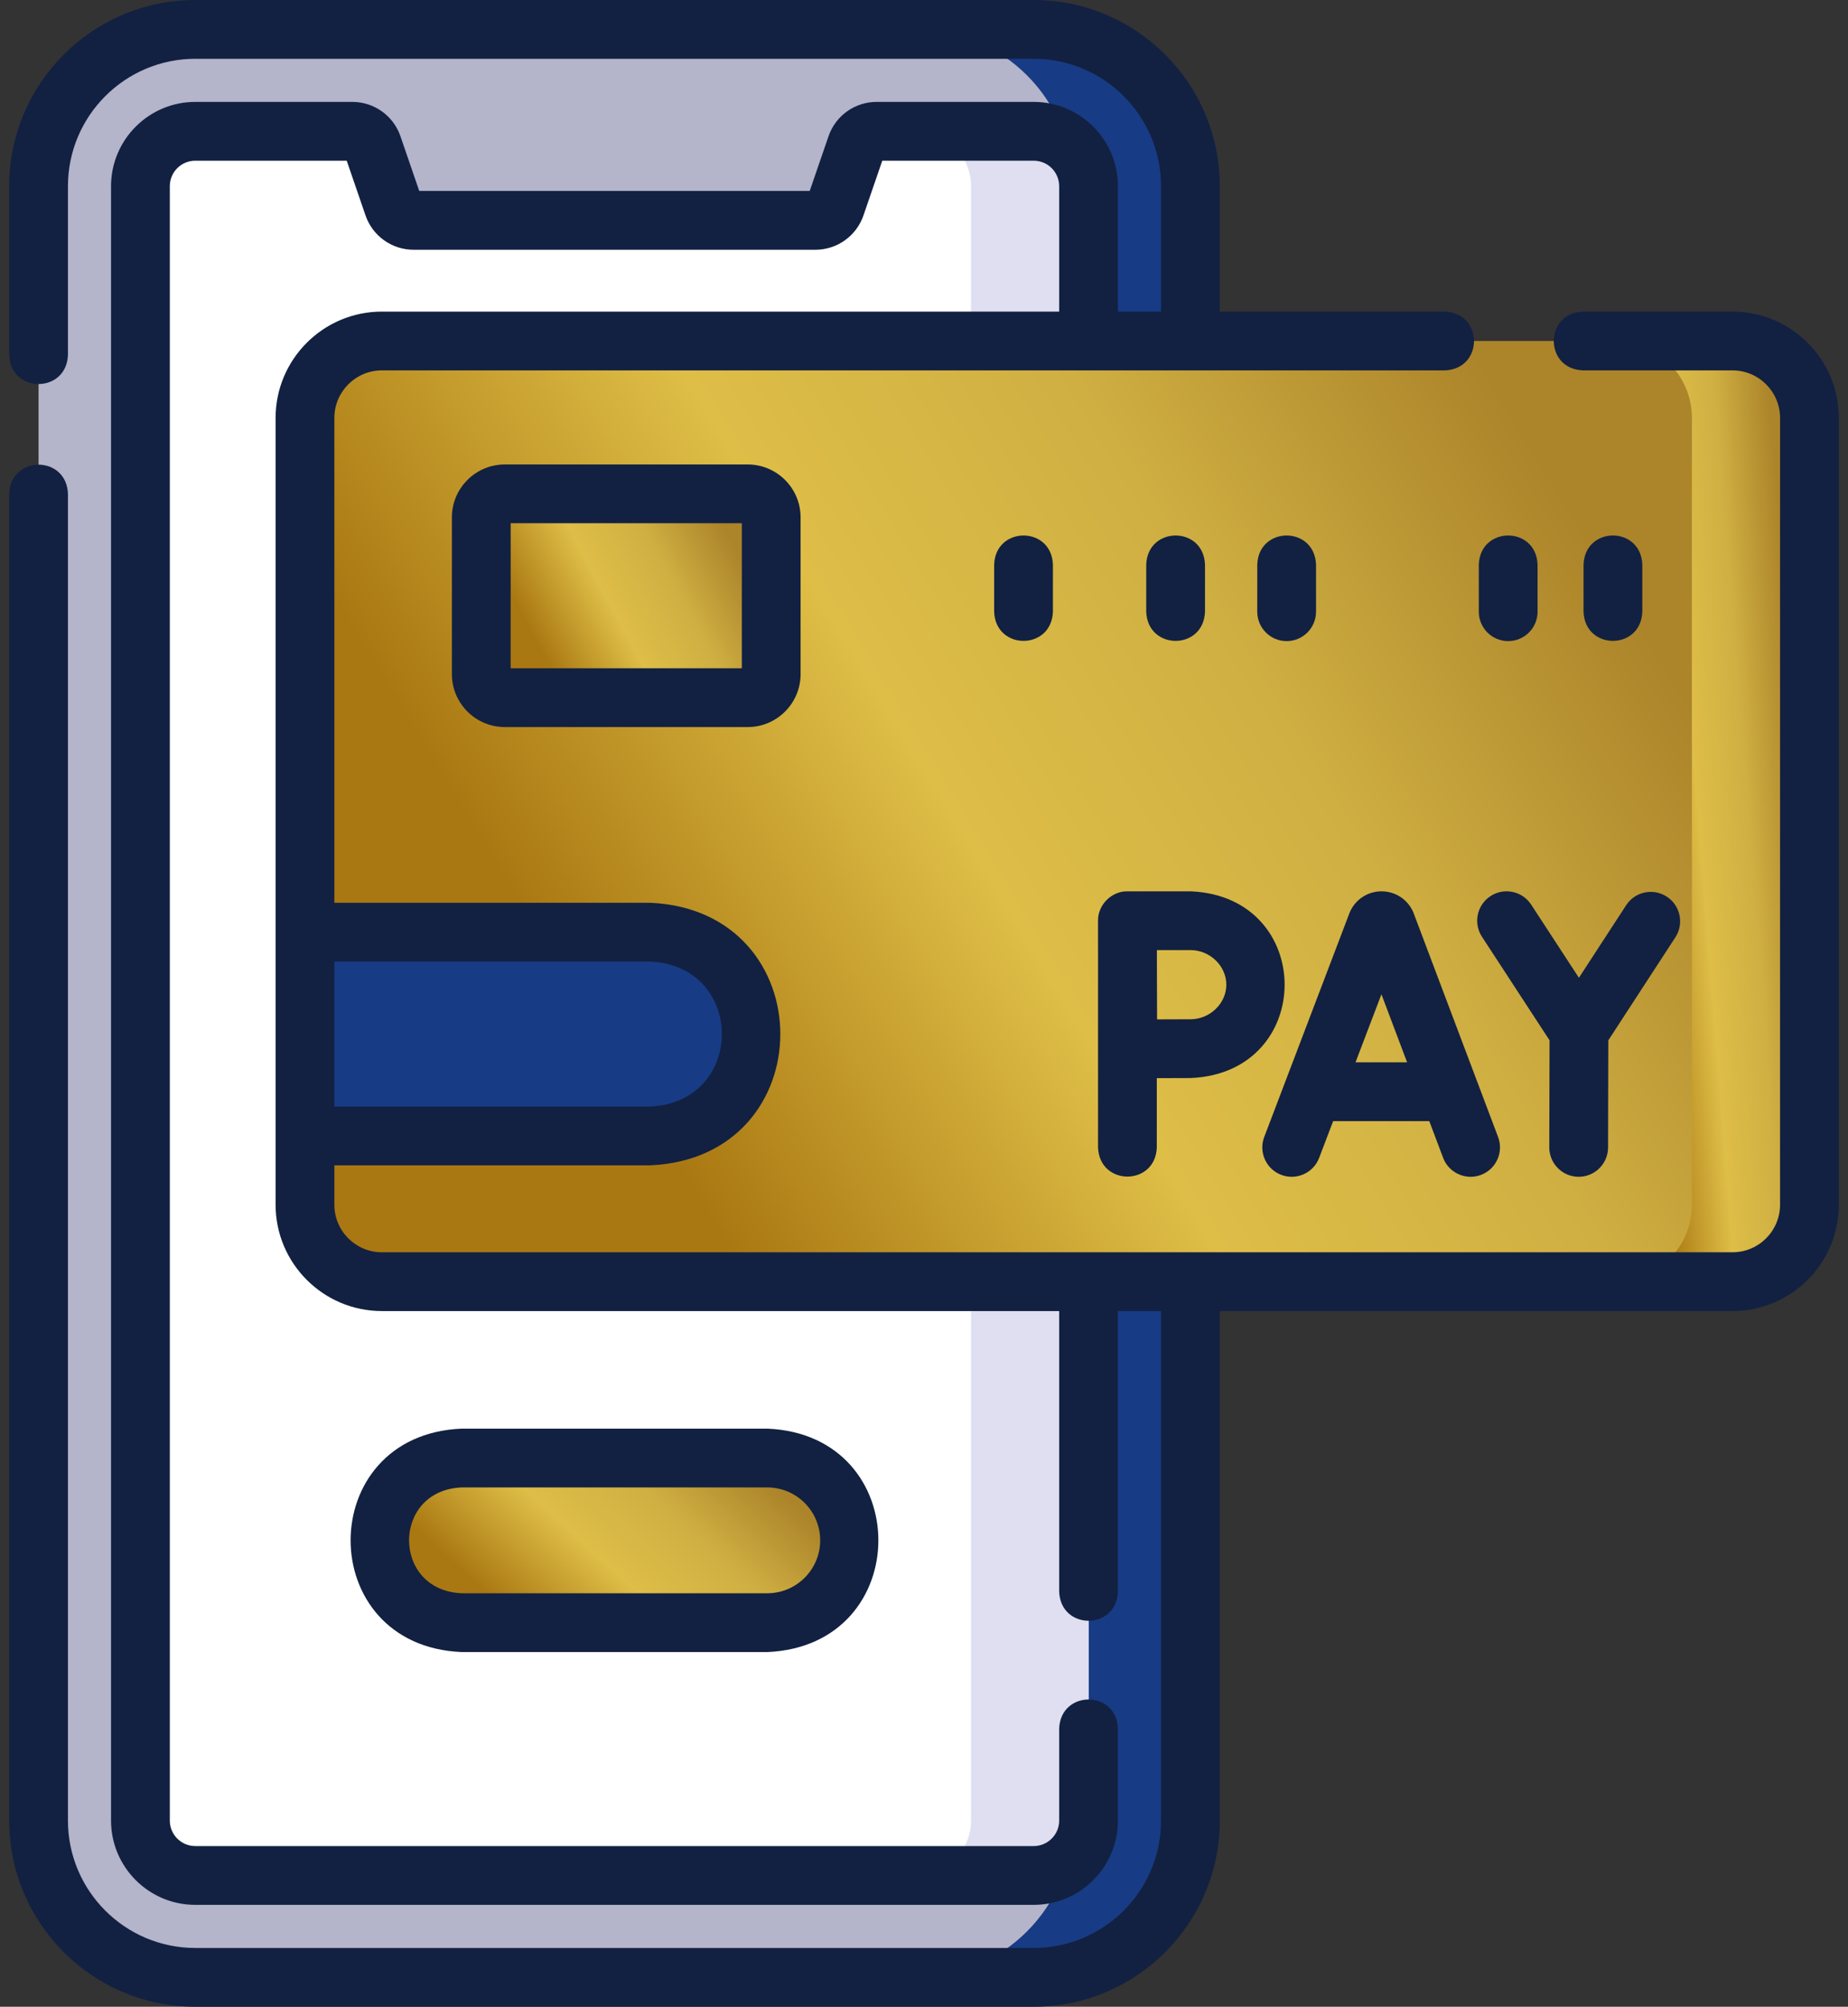 <svg width="117" height="127" viewBox="0 0 117 127" fill="none" xmlns="http://www.w3.org/2000/svg">
<rect x="0" y="0" width="117" height="127" fill="#333333" stroke="none"/>
<path d="M65.445 125.14H12.363C6.884 125.14 2.441 120.697 2.441 115.218V11.782C2.441 6.303 6.884 1.86 12.363 1.86H65.445C70.925 1.86 75.367 6.303 75.367 11.782V115.218C75.367 120.697 70.925 125.14 65.445 125.14Z" fill="#B4B4CA"/>
<path d="M65.445 1.86H58.004C63.483 1.86 67.926 6.303 67.926 11.782V115.218C67.926 120.697 63.483 125.14 58.004 125.14H65.445C70.925 125.14 75.367 120.697 75.367 115.218V11.782C75.367 6.303 70.925 1.86 65.445 1.86Z" fill="#183B85"/>
<path d="M68.918 11.782V115.218C68.918 117.136 67.363 118.69 65.445 118.69H12.363C10.445 118.69 8.891 117.136 8.891 115.218V11.782C8.891 9.864 10.445 8.31 12.363 8.31H22.311C22.889 8.31 23.404 8.677 23.592 9.223L24.902 13.032C25.091 13.578 25.605 13.945 26.183 13.945H51.625C52.203 13.945 52.718 13.578 52.906 13.032L54.217 9.223C54.405 8.677 54.919 8.31 55.498 8.31H65.445C67.363 8.31 68.918 9.864 68.918 11.782Z" fill="white"/>
<path d="M65.445 8.31H58.004C59.922 8.31 61.477 9.864 61.477 11.782V115.218C61.477 117.136 59.922 118.69 58.004 118.69H65.445C67.363 118.69 68.918 117.136 68.918 115.218V11.782C68.918 9.864 67.363 8.31 65.445 8.31Z" fill="#DFDFF1"/>
<path d="M48.578 102.691H29.23C26.354 102.691 24.021 100.359 24.021 97.482C24.021 94.606 26.354 92.273 29.23 92.273H48.578C51.455 92.273 53.787 94.606 53.787 97.482C53.787 100.359 51.455 102.691 48.578 102.691Z" fill="url(#paint0_linear)"/>
<path d="M109.689 81.111H24.178C21.489 81.111 19.309 78.931 19.309 76.242V26.45C19.309 23.76 21.489 21.58 24.178 21.58H109.689C112.379 21.58 114.559 23.76 114.559 26.45V76.242C114.559 78.931 112.379 81.111 109.689 81.111Z" fill="url(#paint1_linear)"/>
<path d="M109.689 21.58H102.248C104.937 21.58 107.117 23.76 107.117 26.449V76.242C107.117 78.931 104.937 81.111 102.248 81.111H109.689C112.378 81.111 114.558 78.931 114.558 76.242V26.449C114.558 23.76 112.378 21.58 109.689 21.58Z" fill="url(#paint2_linear)"/>
<path d="M47.338 44.152H31.959C31.137 44.152 30.471 43.486 30.471 42.664V32.742C30.471 31.92 31.137 31.254 31.959 31.254H47.338C48.16 31.254 48.826 31.92 48.826 32.742V42.664C48.826 43.486 48.16 44.152 47.338 44.152Z" fill="url(#paint3_linear)"/>
<path d="M41.137 71.891H19.309V58.992H41.137C44.698 58.992 47.586 61.88 47.586 65.441C47.586 69.003 44.698 71.891 41.137 71.891Z" fill="#183B85"/>
<path d="M29.23 90.413C19.85 90.802 19.857 104.166 29.23 104.552H48.578C57.959 104.162 57.952 90.799 48.578 90.413H29.23ZM51.927 97.482C51.927 99.329 50.425 100.831 48.578 100.831H29.23C24.787 100.647 24.79 94.316 29.23 94.134H48.578C50.425 94.134 51.927 95.636 51.927 97.482Z" fill="#122141"/>
<path d="M109.689 19.72H100.219C97.756 19.805 97.758 23.356 100.219 23.44H109.689C111.348 23.44 112.698 24.79 112.698 26.45V76.242C112.698 77.901 111.349 79.251 109.689 79.251H24.178C22.519 79.251 21.169 77.901 21.169 76.242V73.751H41.137C52.163 73.293 52.155 57.585 41.137 57.132H21.169V26.45C21.169 24.79 22.519 23.44 24.178 23.44H91.474C93.938 23.355 93.936 19.804 91.474 19.72H77.228V11.782C77.228 5.286 71.942 0 65.445 0H12.363C5.867 0 0.581 5.286 0.581 11.782V22.458C0.666 24.921 4.217 24.919 4.302 22.458V11.782C4.302 7.337 7.918 3.721 12.363 3.721H65.445C69.891 3.721 73.507 7.337 73.507 11.782V19.72H70.778V11.782C70.778 8.842 68.386 6.449 65.445 6.449H55.499C54.127 6.449 52.905 7.32 52.457 8.617L51.265 12.085H26.543L25.35 8.615C24.903 7.32 23.681 6.449 22.309 6.449H12.363C9.423 6.449 7.03 8.842 7.03 11.783V115.218C7.03 118.159 9.423 120.551 12.363 120.551H65.445C68.386 120.551 70.778 118.159 70.778 115.218V109.401C70.693 106.938 67.142 106.94 67.058 109.401V115.218C67.058 116.107 66.334 116.83 65.445 116.83H12.363C11.474 116.83 10.751 116.107 10.751 115.218V11.783C10.751 10.893 11.474 10.17 12.363 10.17H21.951L23.144 13.64C23.591 14.935 24.813 15.806 26.184 15.806H51.624C52.996 15.806 54.218 14.935 54.666 13.637L55.858 10.17H65.445C66.334 10.17 67.058 10.893 67.058 11.782V19.72H24.178C20.467 19.72 17.448 22.739 17.448 26.45V76.242C17.448 79.953 20.467 82.972 24.178 82.972H67.058V100.725C67.143 103.188 70.694 103.187 70.778 100.725V82.972H73.507V115.218C73.507 119.663 69.891 123.279 65.445 123.279H12.363C7.918 123.279 4.302 119.663 4.302 115.218V31.254C4.216 28.791 0.665 28.793 0.581 31.254V115.218C0.581 121.714 5.867 127 12.363 127H65.445C71.942 127 77.228 121.714 77.228 115.218V82.972H109.689C113.4 82.972 116.419 79.953 116.419 76.242V26.45C116.419 22.739 113.4 19.72 109.689 19.72ZM41.137 60.852C47.226 61.105 47.221 69.779 41.137 70.03H21.169V60.852H41.137Z" fill="#122141"/>
<path d="M81.117 74.353C82.077 74.719 83.152 74.237 83.518 73.277L84.403 70.952H90.491L91.366 73.272C91.728 74.243 92.827 74.716 93.763 74.355C94.725 73.993 95.21 72.919 94.847 71.958L89.508 57.812C89.502 57.795 89.495 57.778 89.489 57.761C89.15 56.939 88.357 56.408 87.468 56.408H87.465C86.574 56.409 85.781 56.942 85.444 57.767C85.439 57.78 85.433 57.794 85.428 57.808L80.041 71.953C79.675 72.912 80.157 73.987 81.117 74.353ZM87.461 62.924L89.086 67.231H85.82L87.461 62.924Z" fill="#122141"/>
<path d="M98.105 65.838L98.088 72.61C98.086 73.638 98.917 74.472 99.944 74.475H99.948C100.974 74.475 101.806 73.645 101.809 72.619L101.825 65.84L106.071 59.319C106.631 58.458 106.388 57.306 105.527 56.745C104.666 56.184 103.513 56.428 102.953 57.289L99.964 61.88L96.942 57.251C96.379 56.39 95.228 56.149 94.367 56.71C93.507 57.272 93.264 58.424 93.826 59.285L98.105 65.838Z" fill="#122141"/>
<path d="M69.519 72.615C69.604 75.078 73.155 75.076 73.239 72.615V68.233C74.025 68.229 74.876 68.226 75.374 68.226C83.319 67.9 83.315 56.732 75.374 56.408H71.379C70.377 56.388 69.496 57.273 69.519 58.274V72.615ZM75.374 60.128C76.603 60.128 77.641 61.13 77.641 62.316C77.641 63.503 76.603 64.505 75.374 64.505C74.879 64.505 74.038 64.508 73.257 64.512C73.247 62.666 73.251 62.029 73.245 60.128H75.374V60.128Z" fill="#122141"/>
<path d="M31.959 29.394C30.113 29.394 28.61 30.896 28.61 32.742V42.664C28.61 44.511 30.113 46.013 31.959 46.013H47.338C49.184 46.013 50.687 44.511 50.687 42.664V32.742C50.687 30.896 49.184 29.394 47.338 29.394H31.959ZM46.966 42.292H32.331V33.114H46.966V42.292Z" fill="#122141"/>
<path d="M62.941 35.736V38.712C63.026 41.176 66.578 41.174 66.662 38.712V35.736C66.577 33.273 63.026 33.275 62.941 35.736Z" fill="#122141"/>
<path d="M95.485 40.573C96.513 40.573 97.346 39.74 97.346 38.712V35.736C97.26 33.273 93.709 33.275 93.625 35.736V38.712C93.625 39.74 94.458 40.573 95.485 40.573Z" fill="#122141"/>
<path d="M103.978 38.712V35.736C103.892 33.273 100.341 33.275 100.257 35.736V38.712C100.342 41.176 103.893 41.174 103.978 38.712Z" fill="#122141"/>
<path d="M76.29 38.712V35.736C76.205 33.273 72.654 33.275 72.57 35.736V38.712C72.655 41.176 76.206 41.174 76.29 38.712Z" fill="#122141"/>
<path d="M81.459 40.573C82.487 40.573 83.32 39.74 83.32 38.712V35.736C83.234 33.273 79.683 33.275 79.599 35.736V38.712C79.599 39.74 80.431 40.573 81.459 40.573Z" fill="#122141"/>
<defs>
<linearGradient id="paint0_linear" x1="45.176" y1="90.537" x2="33.44" y2="103.275" gradientUnits="userSpaceOnUse">
<stop stop-color="#AC842A"/>
<stop offset="0.323" stop-color="#CFAF42"/>
<stop offset="0.623" stop-color="#DEBE47"/>
<stop offset="1" stop-color="#AA7812"/>
</linearGradient>
<linearGradient id="paint1_linear" x1="87.002" y1="11.658" x2="27.272" y2="47.965" gradientUnits="userSpaceOnUse">
<stop stop-color="#AC842A"/>
<stop offset="0.323" stop-color="#CFAF42"/>
<stop offset="0.623" stop-color="#DEBE47"/>
<stop offset="1" stop-color="#AA7812"/>
</linearGradient>
<linearGradient id="paint2_linear" x1="110.997" y1="11.658" x2="100.489" y2="12.484" gradientUnits="userSpaceOnUse">
<stop stop-color="#AC842A"/>
<stop offset="0.323" stop-color="#CFAF42"/>
<stop offset="0.623" stop-color="#DEBE47"/>
<stop offset="1" stop-color="#AA7812"/>
</linearGradient>
<linearGradient id="paint3_linear" x1="43.516" y1="29.104" x2="31.318" y2="35.699" gradientUnits="userSpaceOnUse">
<stop stop-color="#AC842A"/>
<stop offset="0.323" stop-color="#CFAF42"/>
<stop offset="0.623" stop-color="#DEBE47"/>
<stop offset="1" stop-color="#AA7812"/>
</linearGradient>
</defs>
</svg>

